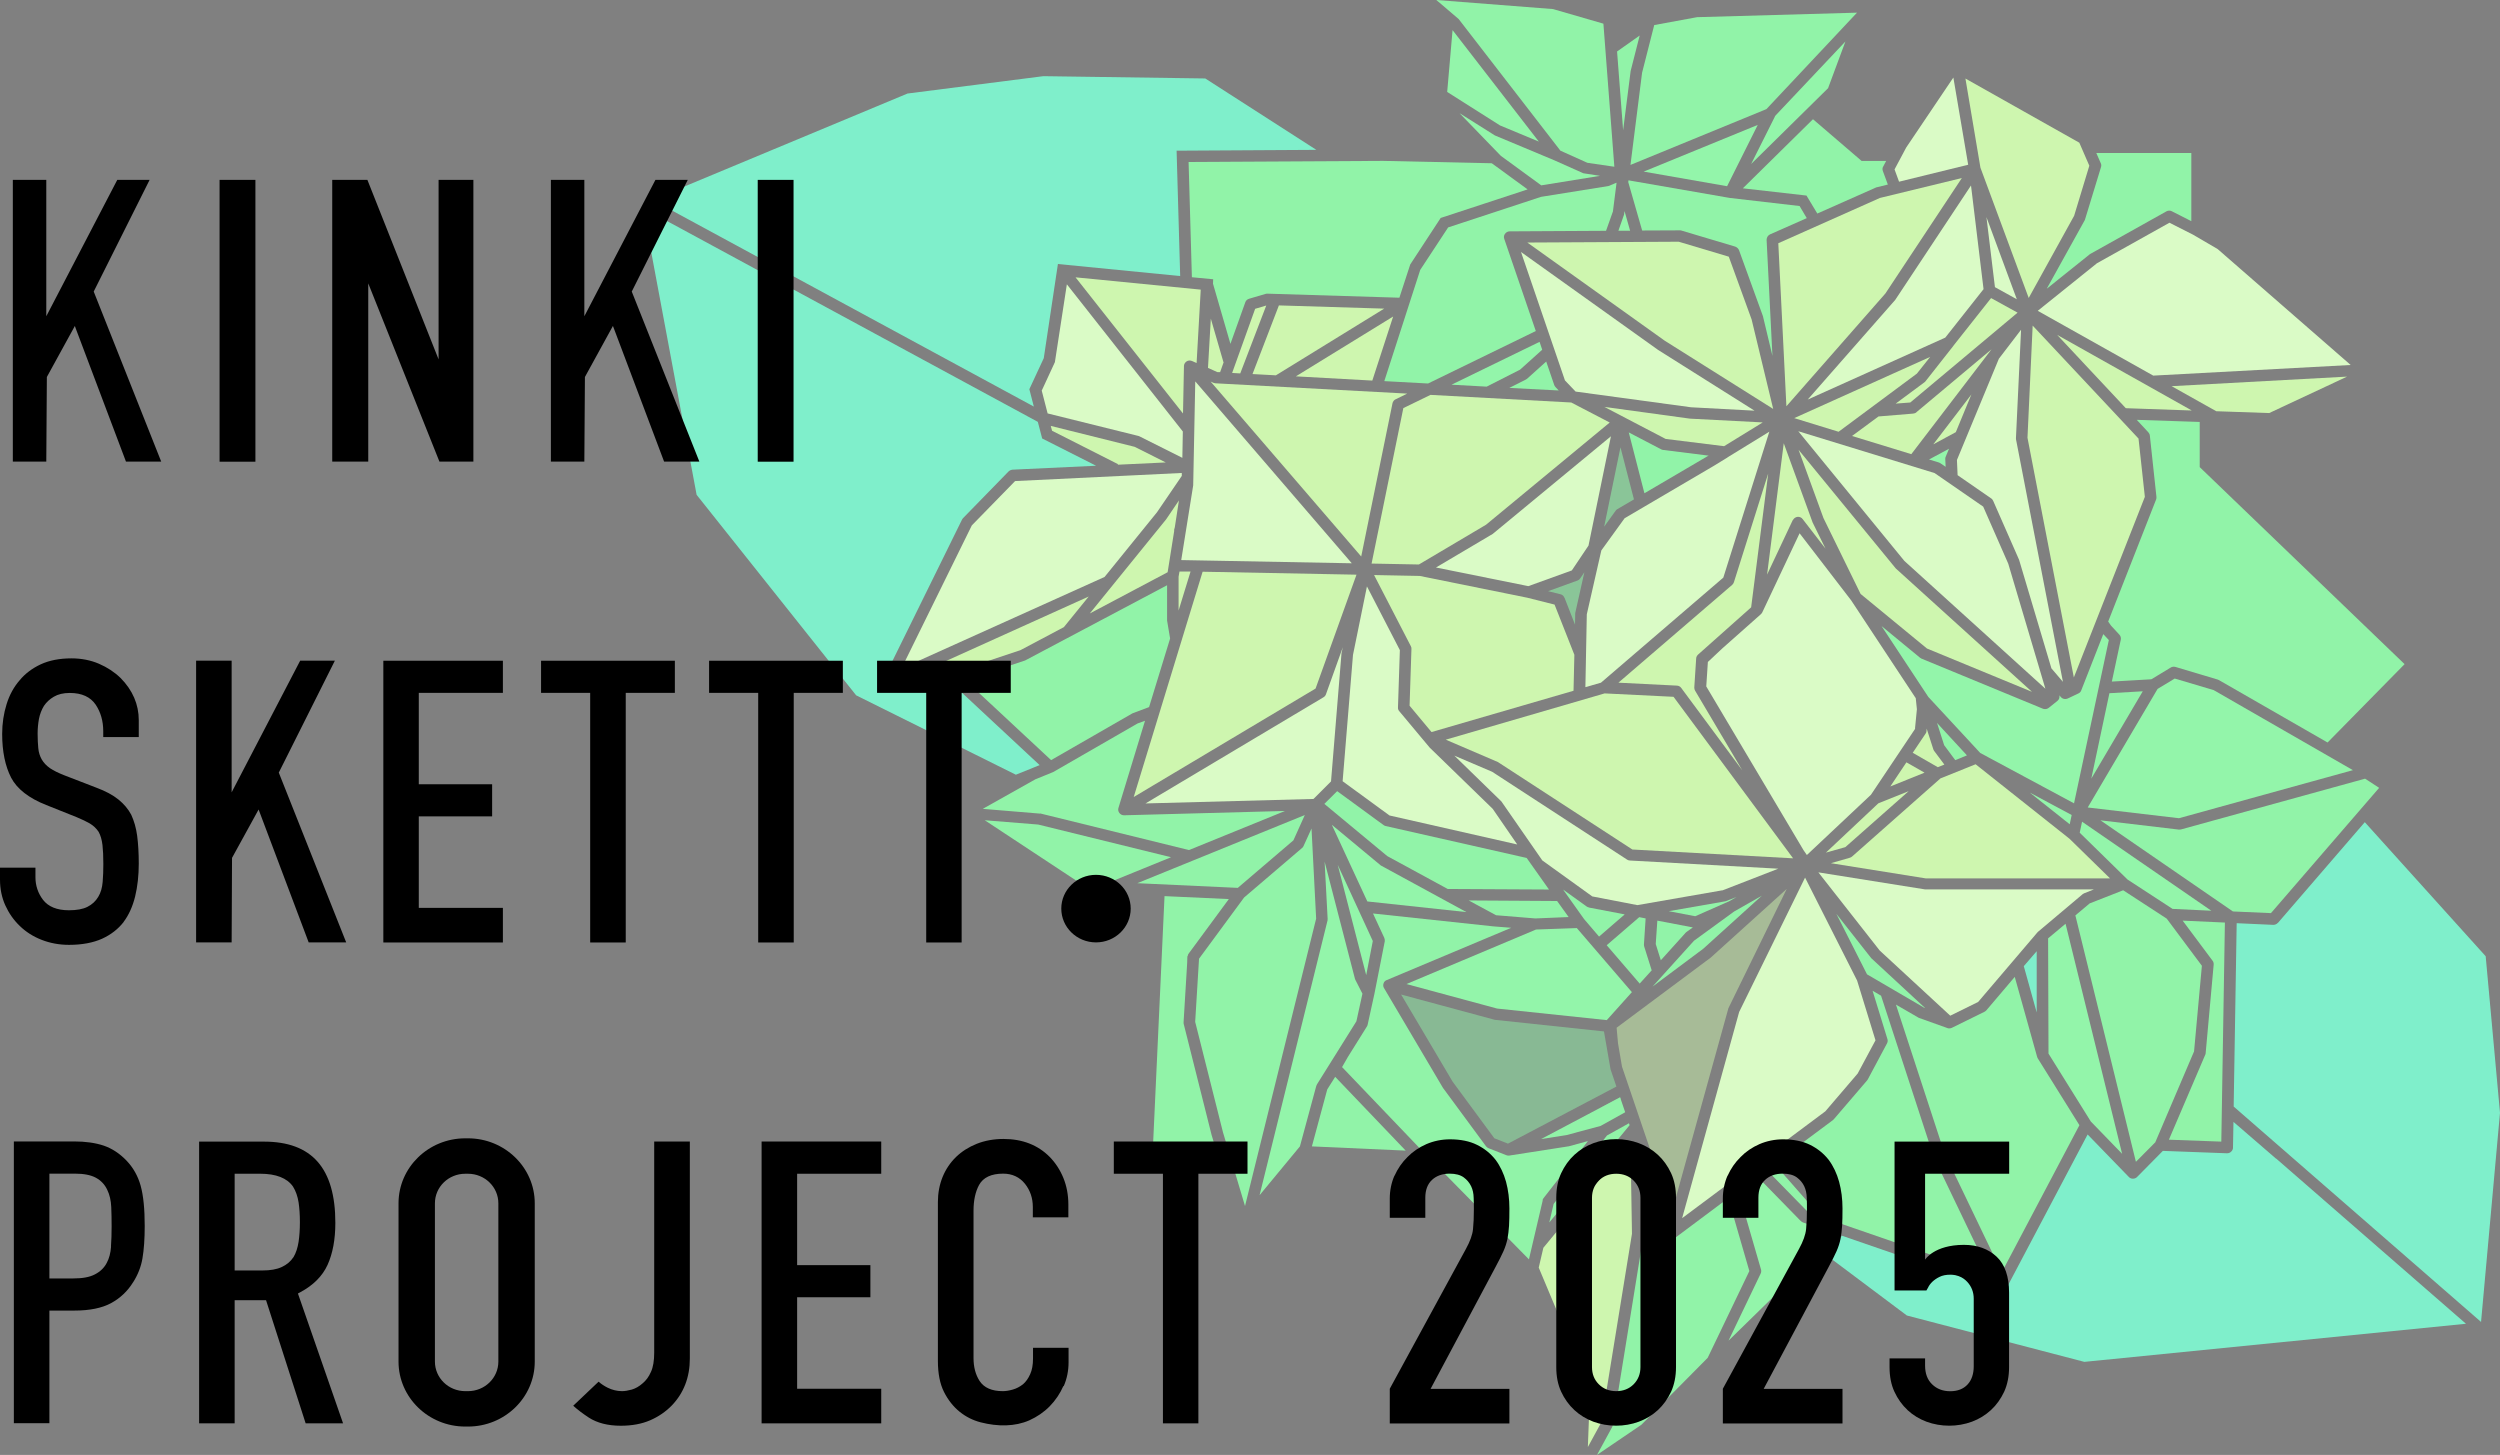 <svg width="122" height="71" viewBox="0 0 122 71" fill="none" xmlns="http://www.w3.org/2000/svg">
<rect x="0" y="0" width="122" height="71" fill="#808080" stroke="none"/>
<g clip-path="url(#clip0_974_9032)">
<path d="M78.117 54.941L79.309 54.278L79.061 53.548L75.205 55.586L76.443 55.393L78.122 54.941H78.117Z" fill="#91F3A8"/>
<path d="M84.352 44L84.747 43.772L84.204 43.982L81.434 44.466L82.727 44.712L84.352 43.995V44Z" fill="#91F3A8"/>
<path d="M85.989 43.704L84.623 44.483L82.668 45.907L80.643 48.147L83.114 46.302L85.989 43.7V43.704Z" fill="#91F3A8"/>
<path d="M93.884 49.173L93.949 49.195L91.317 46.759L89.615 44.596L91.11 47.547L93.884 49.168V49.173Z" fill="#91F3A8"/>
<path d="M50.742 37.345L46.482 33.377L44.61 33.552L43.381 33.476C43.285 33.471 43.206 33.422 43.156 33.337C43.11 33.261 43.105 33.162 43.147 33.077L46.947 25.357C46.947 25.357 46.974 25.307 46.997 25.285L49.215 23.01C49.266 22.96 49.335 22.929 49.408 22.92L53.489 22.728L50.858 21.398L50.646 20.587L32.726 10.882L31.382 10.175L33.995 24.147L41.78 33.932L49.574 37.806L50.738 37.336H50.742V37.345Z" fill="#7FEFCB"/>
<path d="M111.073 56.544L108.993 54.748L108.97 56.007C108.97 56.078 108.938 56.15 108.878 56.203C108.828 56.253 108.754 56.28 108.685 56.28H108.676L105.547 56.163L104.287 57.44C104.236 57.493 104.163 57.52 104.084 57.52C104.006 57.52 103.933 57.489 103.882 57.431L101.876 55.362L97.933 62.831C97.882 62.925 97.786 62.979 97.685 62.979C97.653 62.979 97.62 62.979 97.588 62.961L89.882 60.301L89.196 61.304L93.056 64.197L101.715 66.459L120.339 64.6L111.073 56.535H111.078L111.073 56.544Z" fill="#7FEFCB"/>
<path d="M111.16 45.034C111.105 45.097 111.022 45.133 110.944 45.133H110.935L109.15 45.052L109.003 54L121.075 64.511L122 54.305L121.301 46.664L115.402 40.122L111.165 45.034H111.16Z" fill="#7FEFCB"/>
<path d="M99.391 49.41V46.419L98.761 47.148L99.391 49.41Z" fill="#7FEFCB"/>
<path d="M50.453 19.848L50.232 18.993L50.936 17.479L51.626 12.884L57.593 13.471L57.418 7.354L64.237 7.313L58.817 3.829L50.917 3.717L44.288 4.564L31.833 9.754L50.457 19.844L50.453 19.848Z" fill="#7FEFCB"/>
<path d="M84.282 9.087L85.778 6.095L80.211 8.375L84.282 9.087Z" fill="#93F5AA"/>
<path d="M66.993 45.921L65.281 42.204L66.671 47.587L66.993 45.921Z" fill="#93F5AA"/>
<path d="M64.996 40.256L66.726 43.991L71.561 44.51L67.384 42.235L64.996 40.252V40.256Z" fill="#93F5AA"/>
<path d="M64.237 52.988C64.237 52.988 64.255 52.939 64.269 52.916L66.192 49.84L66.487 48.492L66.146 47.825C66.146 47.825 66.128 47.793 66.123 47.771L64.641 42.047L64.789 44.842C64.789 44.842 64.789 44.896 64.784 44.918L61.467 58.326L63.436 55.944L64.237 52.983V52.988Z" fill="#93F5AA"/>
<path d="M78.407 49.786L79.636 48.416L76.949 45.29L74.957 45.361L68.635 48.021L73.056 49.217L78.403 49.781L78.407 49.786Z" fill="#93F5AA"/>
<path d="M87.876 59.585L85.75 57.408L84.821 58.098L85.939 61.958C85.957 62.025 85.948 62.093 85.92 62.151L84.352 65.424L88.396 61.47L89.32 60.113L87.986 59.656C87.945 59.638 87.908 59.616 87.88 59.585H87.876Z" fill="#93F5AA"/>
<path d="M103.56 56.306L100.799 45.079L99.948 45.791L99.967 51.416L102.032 54.73L103.564 56.311L103.56 56.306Z" fill="#93F5AA"/>
<path d="M101.002 40.225L101.098 39.772L99.056 38.68L101.002 40.225Z" fill="#93F5AA"/>
<path d="M107.912 44.443L101.605 40.099L101.49 40.636L103.822 42.92L106.021 44.354L107.908 44.443H107.912Z" fill="#93F5AA"/>
<path d="M114.827 37.587L108.027 33.677L106.127 33.113L105.29 33.619L101.881 39.405L106.334 39.929L114.827 37.582V37.587Z" fill="#93F5AA"/>
<path d="M102.64 30.945L101.563 33.695C101.54 33.762 101.49 33.812 101.421 33.843L100.91 34.085C100.868 34.103 100.827 34.112 100.786 34.112C100.703 34.112 100.62 34.08 100.569 34.013L100.496 33.932C100.519 34.031 100.487 34.138 100.404 34.201L99.981 34.541C99.93 34.582 99.865 34.604 99.801 34.604C99.76 34.604 99.727 34.6 99.686 34.582L93.769 32.141C93.769 32.141 93.719 32.114 93.696 32.096L91.819 30.551L94.101 34.009L96.636 36.745L101.213 39.203L102.911 31.236L102.64 30.945Z" fill="#93F5AA"/>
<path d="M95.113 21.899L94.137 22.423L94.621 22.571C94.621 22.571 94.676 22.593 94.699 22.611L94.947 22.781L94.929 22.401C94.929 22.36 94.929 22.325 94.952 22.284L95.117 21.89H95.113V21.899Z" fill="#93F5AA"/>
<path d="M75.26 17.067L75.131 16.682L70.834 18.773L72.55 18.868L74.179 18.039L75.26 17.067Z" fill="#93F5AA"/>
<path d="M79.548 11.254L79.277 10.3L79.254 10.47L78.978 11.259H79.548V11.254Z" fill="#93F5AA"/>
<path d="M75.21 9.046L78.081 8.581L77.266 8.455L75.854 7.824L72.951 6.61L71.225 5.522L73.24 7.604L75.214 9.046H75.21Z" fill="#93F5AA"/>
<path d="M73.213 6.126L75.095 6.91L70.885 1.469L70.623 4.487L73.208 6.126H73.213Z" fill="#93F5AA"/>
<path d="M86.62 5.679L85.456 8.003L89.21 4.304L90.056 2.024L86.611 5.674H86.62V5.679Z" fill="#93F5AA"/>
<path d="M93.452 35.558L93.544 34.613L93.489 34.072L90.337 29.298L87.82 26.024L85.999 29.884C85.98 29.916 85.957 29.951 85.93 29.974L84.057 31.635L83.344 32.303L83.266 33.498L88.014 41.492L88.175 41.725L91.303 38.783L93.466 35.554H93.461L93.452 35.558Z" fill="#DAFBC6"/>
<path d="M84.048 43.454L86.781 42.392L79.544 41.994C79.493 41.994 79.442 41.976 79.401 41.949L72.817 37.663L70.972 36.875L73.268 39.11L75.265 41.989L77.703 43.745L79.903 44.17L84.039 43.449H84.043L84.048 43.454Z" fill="#DAFBC6"/>
<path d="M84.287 22.347H84.264L83.652 22.723L79.281 25.29L78.145 26.861L77.436 29.978L77.367 33.534L78.127 33.315L84.098 28.187L86.344 21.066L84.287 22.329V22.347Z" fill="#DAFBC6"/>
<path d="M56.452 25.012L57.671 23.225V23.081L49.537 23.476L47.425 25.639L43.989 32.625L53.903 28.155L56.447 25.016L56.452 25.012Z" fill="#DAFBC6"/>
<path d="M90.655 52.388L91.524 50.767L90.627 47.851L88.087 42.827L84.871 49.383L82.088 59.446L89.076 54.233L90.659 52.383L90.655 52.388Z" fill="#DAFBC6"/>
<path d="M101.72 43.588L102.18 43.404H93.949L88.736 42.571L91.731 46.387L95.173 49.566L96.534 48.895L99.442 45.482L101.637 43.633C101.637 43.633 101.687 43.601 101.715 43.588H101.72Z" fill="#DAFBC6"/>
<path d="M96.783 24.725L94.409 23.086L87.756 21.044L92.932 27.372L99.815 33.61L98.002 27.506L96.783 24.73V24.725Z" fill="#DAFBC6"/>
<path d="M66.707 28.617L66.026 31.958L65.52 38.124L67.807 39.795L74.041 41.21L72.845 39.472L69.767 36.481L68.285 34.707C68.239 34.658 68.216 34.591 68.221 34.524L68.313 31.725L66.707 28.617Z" fill="#DAFBC6"/>
<path d="M65.465 31.877L65.529 31.586L64.706 33.883C64.683 33.946 64.642 33.995 64.586 34.027L55.9 39.208L64.099 38.989L64.954 38.133L65.465 31.886V31.877Z" fill="#DAFBC6"/>
<path d="M74.584 28.603L76.705 27.837L77.519 26.624L78.614 21.29L72.845 26.055L70.075 27.694L74.579 28.603H74.584Z" fill="#DAFBC6"/>
<path d="M58.228 23.686L57.644 27.332L65.967 27.488L58.329 18.612L58.228 23.691V23.686Z" fill="#DAFBC6"/>
<path d="M50.834 19.051L51.124 20.175L55.546 21.272C55.546 21.272 55.587 21.281 55.61 21.295L57.699 22.343L57.722 21.057L52.063 13.874L51.479 17.672L50.844 19.047H50.839L50.834 19.051Z" fill="#DAFBC6"/>
<path d="M74.225 12.297L76.369 18.563L76.889 19.109L82.52 19.875L85.621 20.041L80.915 17.076L74.225 12.297Z" fill="#DAFBC6"/>
<path d="M97.551 17.492L95.499 22.446L95.531 23.189L97.169 24.322C97.215 24.349 97.243 24.394 97.266 24.439L98.531 27.318L100.109 32.616L100.671 33.274L98.379 21.429C98.379 21.429 98.375 21.384 98.379 21.362L98.628 16.091L97.556 17.492H97.551Z" fill="#DAFBC6"/>
<path d="M92.467 14.658L88.216 19.499L94.929 16.476L96.797 14.111L96.185 9.051L92.472 14.658H92.467Z" fill="#DAFBC6"/>
<path d="M98.421 14.604L96.939 10.596L97.353 14.013L98.421 14.604Z" fill="#DAFBC6"/>
<path d="M92.454 8.267L92.674 8.867L96.047 8.039L95.324 3.784L93.024 7.197L92.454 8.267Z" fill="#DAFBC6"/>
<path d="M102.318 12.857L99.442 15.168L105.078 18.33L114.712 17.811L108.221 12.154L107.01 11.447L105.869 10.869L102.313 12.857H102.318Z" fill="#DAFBC6"/>
<path d="M46.519 32.818L49.795 31.729L51.916 30.605L53.13 29.109L44.517 33.001H44.6L46.519 32.818Z" fill="#CEF6AF"/>
<path d="M57.561 27.882L57.515 28.142V29.795L58.099 27.891H57.561V27.882Z" fill="#CEF6AF"/>
<path d="M56.981 27.922L57.299 25.921V25.849L57.331 25.728L57.533 24.42L56.908 25.343L53.181 29.938L56.977 27.927L56.981 27.922Z" fill="#CEF6AF"/>
<path d="M66.969 18.572L67.986 15.446L63.238 18.366L66.969 18.572Z" fill="#CEF6AF"/>
<path d="M59.539 18.169L59.714 17.676H59.705L59.088 15.549L58.95 17.954L59.41 18.16H59.539V18.169Z" fill="#CEF6AF"/>
<path d="M56.889 22.567L55.371 21.805L51.276 20.784L51.341 21.021L54.561 22.652L54.543 22.678L56.889 22.567Z" fill="#CEF6AF"/>
<path d="M64.2 33.601L66.197 28.044L58.688 27.9L55.325 38.895L64.2 33.601Z" fill="#CEF6AF"/>
<path d="M77.483 70.624L78.145 69.41L79.64 60.207L79.567 55.738L75.316 60.892L75.09 61.86L77.593 67.825L77.487 70.624H77.483Z" fill="#CEF6AF"/>
<path opacity="0.5" d="M83.118 46.297L82.769 46.557L83.114 46.302H83.118V46.297Z" fill="#CEF6AF"/>
<path opacity="0.5" d="M81.573 59.2L84.347 49.199L87.195 43.377L83.482 46.732L78.89 50.153L78.959 50.914L79.153 52.052L81.582 59.2H81.573Z" fill="#CEF6AF"/>
<path d="M93.144 38.608L91.662 39.203L89.104 41.608L90.052 41.34L93.144 38.608Z" fill="#CEF6AF"/>
<path d="M93.912 37.703L93.033 37.202L92.246 38.38L93.912 37.708V37.703Z" fill="#CEF6AF"/>
<path d="M94.883 37.309L94.391 36.651C94.391 36.651 94.358 36.602 94.349 36.575L94.022 35.558L94.013 35.679C94.013 35.724 93.995 35.769 93.967 35.804L93.341 36.736L94.565 37.439L94.878 37.314H94.883V37.309Z" fill="#CEF6AF"/>
<path d="M102.962 42.858L100.993 40.932L96.41 37.296L94.694 37.986L90.383 41.797C90.351 41.824 90.314 41.846 90.268 41.859L89.348 42.124L93.986 42.867H102.957L102.962 42.858Z" fill="#CEF6AF"/>
<path d="M89.721 21.071L93.544 18.232L94.193 17.416L87.558 20.404L89.725 21.071H89.721Z" fill="#CEF6AF"/>
<path d="M95.334 16.866L93.967 18.603C93.967 18.603 93.935 18.644 93.917 18.653L92.509 19.696L93.222 19.642L98.458 15.258L97.165 14.546L95.338 16.857H95.334V16.866Z" fill="#CEF6AF"/>
<path d="M93.525 20.117C93.48 20.157 93.424 20.179 93.36 20.184L91.671 20.323L90.379 21.276L93.272 22.163L97.188 17.044L93.525 20.112H93.53L93.525 20.117Z" fill="#CEF6AF"/>
<path d="M96.212 19.239L94.344 21.684L95.444 21.089L96.208 19.239H96.212Z" fill="#CEF6AF"/>
<path d="M87.77 21.948L88.984 25.28L90.797 28.984L94.036 31.648L99.162 33.762L92.513 27.739L87.765 21.944L87.77 21.948Z" fill="#CEF6AF"/>
<path d="M87.494 25.383C87.535 25.294 87.623 25.235 87.719 25.222C87.816 25.213 87.917 25.253 87.972 25.334L89.086 26.776L88.455 25.495L87.047 21.63L86.233 28.043L87.485 25.383H87.489H87.494Z" fill="#CEF6AF"/>
<path d="M82.681 33.556L82.773 32.132C82.773 32.061 82.815 31.994 82.865 31.944L85.456 29.638L86.288 23.108L84.614 28.415C84.595 28.465 84.568 28.509 84.531 28.541L78.978 33.315L81.83 33.458C81.913 33.458 81.996 33.503 82.046 33.574L85.023 37.591L82.723 33.709C82.695 33.664 82.681 33.61 82.681 33.552V33.556Z" fill="#CEF6AF"/>
<path d="M87.503 41.886L81.669 34.004L78.306 33.838L70.554 36.096L73.098 37.188L79.659 41.456L87.503 41.886Z" fill="#CEF6AF"/>
<path d="M67.052 28.057L68.851 31.537C68.874 31.577 68.883 31.626 68.879 31.671L68.787 34.439L69.859 35.724L76.788 33.709L76.829 31.953L75.863 29.504L74.529 29.168L69.284 28.106L67.048 28.062L67.052 28.057Z" fill="#CEF6AF"/>
<path d="M78.292 19.857L81.283 21.42L84.135 21.774L86.022 20.614L82.47 20.43L78.292 19.857Z" fill="#CEF6AF"/>
<path d="M66.933 27.502L69.242 27.547L72.518 25.607L78.554 20.619L76.677 19.642L69.808 19.27L68.483 19.915L66.933 27.502Z" fill="#CEF6AF"/>
<path d="M59.222 18.684L59.079 18.621L66.427 27.157L67.954 19.678C67.972 19.597 68.028 19.521 68.106 19.485L68.672 19.208L59.328 18.706C59.295 18.706 59.259 18.697 59.226 18.684H59.222Z" fill="#CEF6AF"/>
<path d="M57.731 20.171L57.777 17.864C57.777 17.77 57.828 17.69 57.906 17.636C57.984 17.582 58.085 17.582 58.173 17.618L58.394 17.716L58.596 14.134L52.486 13.534L57.727 20.175L57.731 20.171Z" fill="#CEF6AF"/>
<path d="M61.122 18.254L62.263 18.316L67.549 15.061L62.41 14.904L61.122 18.254Z" fill="#CEF6AF"/>
<path d="M60.128 18.2L60.524 18.223L61.794 14.909L61.251 15.07L60.128 18.2Z" fill="#CEF6AF"/>
<path d="M81.241 16.628L86.532 19.956L85.479 15.589L84.365 12.526L81.922 11.796L74.533 11.836L81.241 16.628Z" fill="#CEF6AF"/>
<path d="M86.781 11.872L87.176 19.826L92.007 14.322L95.739 8.688L91.74 9.66L86.776 11.872H86.781Z" fill="#CEF6AF"/>
<path d="M101.204 33.059L104.669 24.246L104.36 21.402L99.194 15.889L98.941 21.362L101.204 33.064V33.059Z" fill="#CEF6AF"/>
<path d="M108.156 20.068L110.737 20.157L114.537 18.379L105.975 18.845L108.161 20.072L108.156 20.068Z" fill="#CEF6AF"/>
<path d="M106.951 20.027L100.39 16.342L103.739 19.92L106.951 20.032V20.027Z" fill="#CEF6AF"/>
<path d="M96.645 8.182L99.001 14.541L101.218 10.529L101.959 8.088L101.471 6.964L95.913 3.833L96.645 8.182Z" fill="#CEF6AF"/>
<path d="M65.157 52.549L64.77 53.163L64.02 55.944L68.598 56.15L65.157 52.549Z" fill="#91F3A8"/>
<path d="M59.13 55.402L57.763 49.961C57.763 49.961 57.754 49.907 57.759 49.88L57.934 46.992L57.943 46.674L57.961 46.651C57.966 46.607 57.98 46.571 58.007 46.535L59.967 43.875L56.829 43.731L56.259 56.069L59.36 56.172L59.134 55.411H59.13V55.402Z" fill="#91F3A8"/>
<path d="M55.265 34.81L56.075 34.506L57.101 31.16L56.954 30.283V28.559L50.025 32.231L47.117 33.203L51.294 37.094L55.265 34.81Z" fill="#91F3A8"/>
<path d="M54.179 43.042L57.147 41.833L50.664 40.238L48.056 40.028L52.509 42.966L54.184 43.042H54.179Z" fill="#91F3A8"/>
<path d="M50.761 39.696L58.021 41.483L62.709 39.575L54.856 39.786H54.851C54.759 39.786 54.681 39.745 54.626 39.674C54.57 39.602 54.552 39.512 54.58 39.427L55.877 35.173L55.509 35.307L51.396 37.676L50.526 38.03L47.959 39.472L50.761 39.705V39.696Z" fill="#91F3A8"/>
<path d="M63.119 41.008L63.675 39.773L55.5 43.1L60.404 43.328L63.119 41.008Z" fill="#91F3A8"/>
<path d="M60.758 58.85L64.228 44.828L64.002 40.431L63.611 41.291C63.593 41.331 63.57 41.362 63.537 41.385L60.712 43.798L58.513 46.785L58.325 49.867L59.682 55.258L60.758 58.859V58.85Z" fill="#91F3A8"/>
<path d="M75.274 58.572C75.283 58.532 75.302 58.501 75.325 58.469L77.492 55.684L76.558 55.939L73.65 56.392H73.604C73.572 56.392 73.53 56.387 73.498 56.369L72.642 56.033C72.592 56.011 72.55 55.984 72.518 55.939L70.416 53.087L67.54 48.218C67.499 48.151 67.49 48.071 67.517 47.99C67.54 47.914 67.6 47.851 67.678 47.825L73.747 45.276L72.9 45.209H72.895L67.002 44.578L67.554 45.769C67.577 45.818 67.582 45.881 67.577 45.935L67.071 48.501L66.744 49.992C66.74 50.019 66.726 50.055 66.712 50.081L65.783 51.568L65.493 52.074L69.468 56.23L74.612 61.457L75.288 58.568L75.274 58.572Z" fill="#91F3A8"/>
<path d="M70.641 43.382L75.591 43.409L74.501 41.868L67.618 40.31C67.577 40.301 67.545 40.283 67.513 40.26L65.254 38.608L64.628 39.23L67.701 41.779L70.632 43.373H70.636L70.641 43.382Z" fill="#91F3A8"/>
<path d="M76.549 44.752L75.987 43.969L71.672 43.942L73.006 44.663L74.924 44.82L76.553 44.752H76.549Z" fill="#91F3A8"/>
<path opacity="0.5" d="M79.061 53.552L78.067 54.076L79.093 53.646L79.061 53.552Z" fill="#91F3A8"/>
<path opacity="0.5" d="M72.928 55.55L73.59 55.81L78.881 53.024L78.596 52.187L78.274 50.333L72.951 49.768L68.373 48.532L70.889 52.787L72.928 55.554V55.55Z" fill="#91F3A8"/>
<path d="M79.525 54.91L79.493 54.815L78.421 55.411L75.817 58.752L75.605 59.657L79.525 54.91Z" fill="#91F3A8"/>
<path d="M85.364 62.012L84.338 58.47L81.775 60.386C81.724 60.427 81.66 60.44 81.605 60.44C81.577 60.44 81.55 60.44 81.522 60.431C81.439 60.404 81.361 60.337 81.333 60.257L80.156 56.777L80.206 60.261L78.702 69.549C78.702 69.576 78.683 69.612 78.674 69.639L77.933 71L80.096 69.531L83.335 66.262L85.373 62.017L85.364 62.012Z" fill="#91F3A8"/>
<path d="M88.851 59.37L86.583 56.79L86.196 57.072L88.239 59.159L88.851 59.37Z" fill="#91F3A8"/>
<path d="M108.584 45.021L106.514 44.927L107.977 46.888C108.018 46.942 108.032 47.009 108.027 47.076L107.636 51.398C107.636 51.425 107.627 51.452 107.613 51.479L105.842 55.617L108.4 55.711L108.575 45.016H108.579L108.584 45.021Z" fill="#91F3A8"/>
<path d="M105.184 55.729L107.07 51.309L107.452 47.13L105.736 44.829L103.611 43.445L101.977 44.085L101.278 44.672L104.232 56.696L105.184 55.738V55.729Z" fill="#91F3A8"/>
<path d="M97.689 62.084L101.476 54.909L99.438 51.64C99.438 51.64 99.415 51.595 99.41 51.569L98.32 47.672L96.935 49.303C96.912 49.329 96.879 49.356 96.843 49.374L95.251 50.158C95.209 50.18 95.168 50.185 95.122 50.185C95.09 50.185 95.053 50.185 95.025 50.167L93.636 49.67L92.522 49.025L94.887 56.262L97.685 62.093L97.689 62.084Z" fill="#91F3A8"/>
<path d="M97.132 62.227L94.363 56.455L91.796 48.59L91.382 48.349L92.108 50.713C92.131 50.78 92.118 50.856 92.085 50.919L91.151 52.67C91.151 52.67 91.129 52.702 91.119 52.719L89.495 54.614L89.449 54.659L87.038 56.455L89.923 59.746L97.132 62.236V62.227Z" fill="#91F3A8"/>
<path d="M77.538 44.282C77.496 44.278 77.459 44.26 77.423 44.233L76.277 43.409L77.303 44.851L78.034 45.706L79.286 44.622L77.528 44.286H77.533L77.538 44.282Z" fill="#91F3A8"/>
<path d="M80.602 47.35L80.234 46.181C80.225 46.15 80.225 46.114 80.225 46.082L80.307 44.819L79.995 44.757L78.407 46.127L80.017 47.999L80.602 47.354V47.35Z" fill="#91F3A8"/>
<path d="M82.258 45.518C82.258 45.518 82.286 45.491 82.304 45.478L82.612 45.258L80.878 44.927L80.8 46.069L81.048 46.861L82.263 45.513L82.258 45.518Z" fill="#91F3A8"/>
<path d="M95.421 37.094L95.987 36.862L94.528 35.281L94.874 36.364L95.416 37.094H95.421Z" fill="#91F3A8"/>
<path d="M110.815 44.569L116.102 38.447L115.416 37.999L106.435 40.476C106.435 40.476 106.385 40.484 106.357 40.484H106.325L102.502 40.032L108.966 44.479L110.82 44.56L110.815 44.569Z" fill="#91F3A8"/>
<path d="M104.567 33.735L102.939 33.829L102.055 37.999L104.567 33.735Z" fill="#91F3A8"/>
<path opacity="0.6" d="M76.346 29.163L76.861 30.484L76.871 29.92L77.317 27.927L77.119 28.218C77.087 28.268 77.041 28.308 76.981 28.33L75.546 28.85L76.148 28.998C76.24 29.02 76.309 29.078 76.341 29.168L76.346 29.163Z" fill="#91F3A8"/>
<path opacity="0.6" d="M78.849 24.918C78.872 24.886 78.9 24.855 78.932 24.842L79.737 24.371L79.079 21.828L78.283 25.701L78.844 24.922L78.849 24.918Z" fill="#91F3A8"/>
<path d="M83.353 22.253L83.381 22.235L81.159 21.957C81.126 21.957 81.09 21.939 81.062 21.926L79.484 21.102L80.248 24.071L83.353 22.248H83.349L83.353 22.253Z" fill="#91F3A8"/>
<path d="M58.003 7.904L58.164 13.529L59.203 13.628L59.194 13.843L60.045 16.78L60.772 14.747C60.8 14.667 60.869 14.6 60.961 14.577L61.766 14.34C61.794 14.331 61.83 14.331 61.858 14.331L68.29 14.528L68.819 12.907L70.305 10.636L74.547 9.243L72.799 7.967L67.485 7.851L58.016 7.904H58.003Z" fill="#91F3A8"/>
<path d="M75.458 17.64L74.533 18.473C74.533 18.473 74.492 18.505 74.469 18.518L73.654 18.93L76.065 19.055L75.913 18.894C75.886 18.867 75.863 18.827 75.849 18.796L75.454 17.64H75.458Z" fill="#91F3A8"/>
<path d="M79.456 8.876L80.137 11.249L81.964 11.241C81.996 11.241 82.019 11.241 82.046 11.249L84.674 12.033C84.756 12.06 84.825 12.123 84.862 12.203L86.031 15.428L86.495 17.367L86.21 11.702C86.21 11.59 86.275 11.487 86.376 11.438L88.17 10.645L87.82 10.054L84.416 9.66L79.47 8.8L79.461 8.871L79.456 8.876Z" fill="#91F3A8"/>
<path d="M69.689 18.715L74.947 16.154L73.406 11.653C73.379 11.572 73.388 11.478 73.448 11.406C73.498 11.335 73.585 11.29 73.673 11.29L78.375 11.263L78.711 10.318L78.886 8.934V8.916L78.495 9.078L75.205 9.606L70.669 11.098L69.307 13.171L67.554 18.599L69.693 18.715H69.689Z" fill="#91F3A8"/>
<path d="M71.184 0.931L76.148 7.353L77.464 7.945L78.78 8.137L78.246 1.155L75.789 0.443L70.094 0L71.184 0.931Z" fill="#91F3A8"/>
<path d="M79.208 6.359L79.576 3.462L80.017 1.733L78.913 2.512L79.208 6.359Z" fill="#91F3A8"/>
<path d="M80.132 3.56L79.567 8.048L86.201 5.325L90.622 0.618L82.819 0.838L80.726 1.223L80.132 3.556V3.56Z" fill="#91F3A8"/>
<path d="M88.469 5.822L85.051 9.19L88.156 9.543L88.685 10.421L91.561 9.145L92.127 9.006L91.883 8.343C91.855 8.271 91.86 8.186 91.901 8.124L92.044 7.855H90.848L88.478 5.822H88.474H88.469Z" fill="#91F3A8"/>
<path d="M107.346 20.591L104.273 20.488L104.839 21.097C104.88 21.142 104.908 21.196 104.913 21.259L105.235 24.255C105.235 24.299 105.235 24.344 105.216 24.38L102.879 30.332L103.017 30.529L103.426 30.972C103.491 31.039 103.509 31.129 103.495 31.214L103.058 33.261L104.986 33.149L105.934 32.575C106.003 32.531 106.086 32.526 106.169 32.548L108.221 33.162C108.221 33.162 108.262 33.18 108.285 33.189L113.585 36.234L117.344 32.41L107.346 22.795V20.596V20.591Z" fill="#91F3A8"/>
<path d="M102.52 7.967C102.548 8.03 102.548 8.092 102.529 8.155L101.747 10.717C101.747 10.717 101.738 10.748 101.724 10.766L99.879 14.093L101.991 12.4L105.722 10.314C105.805 10.269 105.911 10.264 105.994 10.314L106.937 10.793V7.465H102.299L102.52 7.971V7.967Z" fill="#91F3A8"/>
<path d="M15.063 45.988H16.894L13.605 37.703L16.342 32.24H14.649L11.304 38.666V32.24H9.57V45.988H11.304L11.323 41.864L12.62 39.504L15.063 45.988Z" fill="black"/>
<path d="M6.032 44.99C6.285 44.654 6.473 44.237 6.593 43.754C6.713 43.261 6.772 42.719 6.772 42.142C6.772 41.64 6.745 41.183 6.694 40.789C6.644 40.404 6.542 40.059 6.404 39.759C6.257 39.481 6.045 39.231 5.779 39.016C5.507 38.796 5.148 38.604 4.711 38.442L3.124 37.829C2.843 37.717 2.613 37.605 2.448 37.493C2.273 37.372 2.135 37.229 2.038 37.063C1.946 36.902 1.886 36.714 1.868 36.508C1.85 36.32 1.836 36.082 1.836 35.8C1.836 35.554 1.859 35.316 1.9 35.088C1.946 34.851 2.029 34.636 2.144 34.448C2.268 34.264 2.429 34.116 2.627 34C2.83 33.879 3.092 33.816 3.405 33.816C3.994 33.816 4.417 34.013 4.674 34.394C4.914 34.757 5.038 35.187 5.038 35.679V35.97H6.772V35.146C6.772 34.376 6.473 33.682 5.884 33.086C5.59 32.8 5.236 32.567 4.831 32.392C4.426 32.218 3.975 32.128 3.487 32.128C2.908 32.128 2.402 32.227 1.988 32.419C1.573 32.612 1.224 32.876 0.962 33.194C0.676 33.521 0.46 33.915 0.322 34.363C0.179 34.819 0.106 35.308 0.106 35.818C0.106 36.669 0.253 37.386 0.543 37.95C0.828 38.496 1.403 38.949 2.254 39.284L3.736 39.876C4.003 39.987 4.219 40.09 4.38 40.184C4.559 40.292 4.702 40.426 4.812 40.592C4.909 40.767 4.969 40.977 5.001 41.237C5.029 41.479 5.043 41.792 5.043 42.164C5.043 42.482 5.033 42.773 5.01 43.037C4.987 43.319 4.918 43.566 4.794 43.767C4.67 43.978 4.49 44.143 4.265 44.255C4.044 44.367 3.74 44.421 3.363 44.421C2.779 44.421 2.356 44.246 2.098 43.91C1.854 43.588 1.73 43.216 1.73 42.813V42.343H0V42.93C0 43.378 0.087 43.799 0.258 44.179C0.432 44.564 0.667 44.9 0.966 45.187C1.261 45.474 1.615 45.702 2.029 45.863C2.438 46.024 2.889 46.109 3.368 46.109C4.003 46.109 4.546 46.006 4.983 45.809C5.415 45.612 5.769 45.335 6.036 44.99H6.032Z" fill="black"/>
<path d="M24.541 33.812V32.244H18.707V45.993H24.541V44.304H20.437V39.839H24.016V38.272H20.437V33.812H24.541Z" fill="black"/>
<path d="M32.933 32.244H26.404V33.812H28.801V45.993H30.536V33.812H32.933V32.244Z" fill="black"/>
<path d="M41.131 32.244H34.603V33.812H37V45.993H38.734V33.812H41.131V32.244Z" fill="black"/>
<path d="M49.325 32.244H42.801V33.812H45.199V45.993H46.928V33.812H49.325V32.244Z" fill="black"/>
<path d="M53.484 45.989C54.42 45.989 55.178 45.251 55.178 44.34C55.178 43.43 54.42 42.692 53.484 42.692C52.55 42.692 51.791 43.43 51.791 44.34C51.791 45.251 52.55 45.989 53.484 45.989Z" fill="black"/>
<path d="M68.051 57.368C67.899 57.713 67.821 58.094 67.821 58.488V59.428H69.555V58.447C69.555 58.071 69.666 57.78 69.882 57.579C70.098 57.377 70.388 57.274 70.742 57.274C71.037 57.274 71.267 57.337 71.432 57.458C71.589 57.574 71.708 57.717 71.791 57.888C71.87 58.053 71.911 58.241 71.915 58.456C71.925 58.649 71.925 58.833 71.925 59.007C71.925 59.392 71.911 59.719 71.883 59.983C71.856 60.261 71.736 60.584 71.538 60.946L67.821 67.771V69.464H73.659V67.776H69.813L72.987 61.82C73.148 61.52 73.277 61.264 73.369 61.058C73.457 60.861 73.521 60.66 73.563 60.463C73.599 60.261 73.627 60.046 73.641 59.822C73.655 59.594 73.659 59.312 73.659 58.971C73.659 58.514 73.604 58.076 73.494 57.668C73.383 57.27 73.213 56.907 72.983 56.598C72.744 56.293 72.44 56.047 72.076 55.868C71.718 55.689 71.271 55.599 70.761 55.599C70.356 55.599 69.965 55.68 69.611 55.832C69.252 55.989 68.943 56.199 68.69 56.459C68.419 56.723 68.207 57.032 68.051 57.382V57.368Z" fill="black"/>
<path d="M80.906 56.356C80.639 56.11 80.326 55.917 79.976 55.787C79.626 55.657 79.254 55.59 78.867 55.59C78.481 55.59 78.113 55.657 77.758 55.787C77.409 55.917 77.096 56.11 76.829 56.356C76.562 56.602 76.346 56.907 76.185 57.252C76.024 57.597 75.946 58 75.946 58.452V66.715C75.946 67.167 76.024 67.57 76.185 67.915C76.346 68.264 76.562 68.564 76.829 68.811C77.096 69.057 77.409 69.249 77.758 69.379C78.462 69.639 79.272 69.639 79.976 69.379C80.326 69.249 80.639 69.057 80.906 68.811C81.172 68.564 81.388 68.26 81.55 67.915C81.706 67.57 81.789 67.167 81.789 66.715V58.452C81.789 58.004 81.711 57.601 81.55 57.252C81.388 56.903 81.172 56.602 80.906 56.356ZM80.054 66.715C80.054 67.046 79.944 67.328 79.723 67.552C79.502 67.776 79.212 67.888 78.872 67.888C78.531 67.888 78.242 67.776 78.021 67.552C77.8 67.333 77.689 67.05 77.689 66.715V58.452C77.689 58.121 77.8 57.839 78.021 57.615C78.242 57.391 78.527 57.279 78.872 57.279C79.217 57.279 79.502 57.391 79.723 57.615C79.944 57.839 80.054 58.116 80.054 58.452V66.715Z" fill="black"/>
<path d="M84.305 57.368C84.154 57.713 84.075 58.094 84.075 58.488V59.428H85.81V58.447C85.81 58.071 85.92 57.78 86.137 57.579C86.353 57.377 86.643 57.274 86.997 57.274C87.291 57.274 87.521 57.337 87.687 57.458C87.844 57.574 87.963 57.717 88.046 57.888C88.124 58.053 88.166 58.241 88.17 58.456C88.179 58.649 88.179 58.833 88.179 59.007C88.179 59.392 88.166 59.719 88.138 59.983C88.11 60.261 87.991 60.584 87.793 60.946L84.075 67.771V69.464H89.914V67.776H86.068L89.242 61.82C89.403 61.52 89.532 61.264 89.624 61.058C89.711 60.861 89.776 60.66 89.817 60.463C89.854 60.261 89.882 60.046 89.895 59.822C89.909 59.594 89.914 59.312 89.914 58.971C89.914 58.514 89.859 58.076 89.748 57.668C89.638 57.27 89.468 56.907 89.238 56.598C88.998 56.293 88.695 56.047 88.331 55.868C87.972 55.689 87.526 55.599 87.015 55.599C86.611 55.599 86.219 55.68 85.865 55.832C85.506 55.989 85.198 56.199 84.945 56.459C84.674 56.723 84.462 57.032 84.305 57.382V57.368Z" fill="black"/>
<path d="M93.084 68.81C93.351 69.056 93.663 69.249 94.013 69.379C94.717 69.639 95.527 69.639 96.231 69.379C96.581 69.249 96.893 69.056 97.16 68.81C97.427 68.564 97.643 68.259 97.804 67.915C97.961 67.57 98.043 67.167 98.043 66.714V63.078C98.043 62.299 97.841 61.708 97.436 61.327C97.031 60.946 96.493 60.749 95.84 60.749C94.386 60.749 93.944 61.47 93.944 61.47V57.278H98.048V55.711H92.454V62.975H94.009C94.027 62.939 94.055 62.894 94.087 62.84C94.128 62.746 94.202 62.643 94.299 62.549C94.395 62.46 94.51 62.379 94.648 62.312C94.791 62.24 94.97 62.205 95.173 62.205C95.504 62.205 95.784 62.321 96.001 62.554C96.212 62.782 96.318 63.06 96.318 63.378V66.678C96.318 67.046 96.217 67.346 96.019 67.561C95.817 67.78 95.531 67.892 95.173 67.892C94.814 67.892 94.519 67.78 94.289 67.556C94.059 67.337 93.944 67.028 93.944 66.638V66.289H92.21V66.719C92.21 67.171 92.288 67.574 92.449 67.919C92.61 68.268 92.826 68.568 93.093 68.815L93.084 68.81Z" fill="black"/>
<path d="M6.496 62.576C6.726 62.214 6.883 61.82 6.952 61.408C7.025 60.982 7.062 60.454 7.062 59.831C7.062 59.007 6.998 58.344 6.864 57.865C6.736 57.4 6.506 56.987 6.174 56.638C5.843 56.293 5.47 56.047 5.066 55.908C4.651 55.769 4.164 55.702 3.616 55.702H0.676V69.451H2.411V63.956H3.635C4.371 63.956 4.973 63.835 5.42 63.593C5.866 63.351 6.23 63.006 6.496 62.572V62.576ZM5.42 60.834C5.397 61.148 5.328 61.412 5.208 61.632C5.084 61.869 4.891 62.057 4.628 62.191C4.371 62.326 4.026 62.388 3.575 62.388H2.411V57.274H3.658C4.095 57.274 4.431 57.341 4.674 57.471C4.923 57.605 5.112 57.803 5.231 58.058C5.351 58.3 5.415 58.586 5.429 58.904C5.443 59.204 5.447 59.518 5.447 59.849C5.447 60.203 5.438 60.534 5.415 60.83L5.42 60.834Z" fill="black"/>
<path d="M14.911 69.46H16.742L14.539 63.123L14.663 63.056C15.289 62.72 15.735 62.272 15.983 61.73C16.236 61.175 16.365 60.485 16.365 59.679C16.365 57.01 15.224 55.711 12.878 55.711H9.717V69.46H11.451V63.45H12.983L14.916 69.46H14.911ZM11.451 61.999V57.278H12.698C13.471 57.278 14.009 57.489 14.299 57.905C14.437 58.129 14.525 58.385 14.571 58.676C14.612 58.953 14.635 59.276 14.635 59.639C14.635 60.001 14.612 60.324 14.571 60.601C14.525 60.892 14.447 61.139 14.327 61.34C14.184 61.56 13.991 61.721 13.743 61.833C13.503 61.945 13.191 61.999 12.8 61.999H11.451Z" fill="black"/>
<path d="M43.004 57.279V55.706H37.166V69.46H43.004V67.771H38.9V63.306H42.475V61.739H38.9V57.279H43.004Z" fill="black"/>
<path d="M51.907 67.65C52.068 67.283 52.146 66.889 52.146 66.477V65.774H50.411V66.302C50.411 66.602 50.365 66.858 50.273 67.059C50.181 67.265 50.066 67.431 49.923 67.552C49.767 67.673 49.602 67.762 49.422 67.811C49.247 67.861 49.086 67.888 48.934 67.888C48.401 67.888 48.023 67.722 47.807 67.395C47.609 67.091 47.508 66.714 47.508 66.275V59.079C47.508 58.577 47.6 58.156 47.779 57.825C47.982 57.458 48.378 57.274 48.953 57.274C49.399 57.274 49.758 57.444 50.02 57.771C50.273 58.089 50.402 58.47 50.402 58.9V59.406H52.136V58.779C52.136 58.317 52.054 57.879 51.893 57.484C51.732 57.09 51.506 56.745 51.226 56.459C50.651 55.877 49.891 55.581 48.971 55.581C48.497 55.581 48.056 55.662 47.664 55.818C47.273 55.975 46.933 56.19 46.652 56.463C46.372 56.736 46.151 57.063 45.999 57.435C45.847 57.811 45.769 58.223 45.769 58.658V66.41C45.769 67.028 45.87 67.538 46.068 67.928C46.266 68.322 46.523 68.644 46.827 68.891C47.131 69.137 47.476 69.312 47.858 69.41C48.695 69.625 49.532 69.621 50.232 69.312C50.609 69.141 50.945 68.913 51.226 68.626C51.506 68.34 51.732 68.004 51.893 67.637L51.907 67.65Z" fill="black"/>
<path d="M60.878 55.706H54.354V57.279H56.751V69.46H58.481V57.279H60.878V55.706Z" fill="black"/>
<path d="M31.925 55.706V66.02C31.925 66.396 31.875 66.71 31.769 66.943C31.663 67.185 31.525 67.373 31.355 67.511C31.194 67.655 31.014 67.758 30.83 67.812C30.646 67.861 30.494 67.888 30.356 67.888C30.112 67.888 29.878 67.829 29.657 67.722C29.496 67.641 29.344 67.543 29.211 67.426L27.973 68.6C28.185 68.792 28.433 68.98 28.732 69.177C29.142 69.442 29.666 69.576 30.296 69.576C30.839 69.576 31.318 69.487 31.723 69.312C32.128 69.137 32.482 68.895 32.776 68.595C33.365 67.986 33.664 67.212 33.664 66.298V55.706H31.93H31.925Z" fill="black"/>
<path d="M22.838 69.616H22.705C20.906 69.616 19.448 68.192 19.448 66.446V58.721C19.448 56.969 20.911 55.55 22.705 55.55H22.838C24.633 55.55 26.096 56.974 26.096 58.721V66.446C26.096 68.197 24.633 69.616 22.838 69.616ZM22.705 57.279C21.886 57.279 21.224 57.923 21.224 58.721V66.446C21.224 67.243 21.886 67.888 22.705 67.888H22.838C23.657 67.888 24.32 67.243 24.32 66.446V58.721C24.32 57.923 23.657 57.279 22.838 57.279H22.705Z" fill="black"/>
<path d="M12.464 8.778H10.715V22.531H12.464V8.778Z" fill="black"/>
<path d="M23.101 22.526V8.778H21.403V17.538L17.929 8.778H16.213V22.526H17.971V13.829L21.444 22.526H23.101Z" fill="black"/>
<path d="M38.725 8.778H36.977V22.531H38.725V8.778Z" fill="black"/>
<path d="M3.694 16.024L6.147 22.526H7.867L4.573 14.228L7.301 8.778H5.723L2.259 15.433V8.778H0.626V22.526H2.259L2.287 18.397L3.653 15.907L3.694 16.024Z" fill="black"/>
<path d="M29.956 16.024L32.408 22.526H34.129L30.83 14.228L33.563 8.778H31.985L28.516 15.433V8.778H26.883V22.526H28.516L28.544 18.397L29.91 15.907L29.956 16.024Z" fill="black"/>
</g>
<defs>
<clipPath id="clip0_974_9032">
<rect width="122" height="71" fill="white"/>
</clipPath>
</defs>
</svg>
